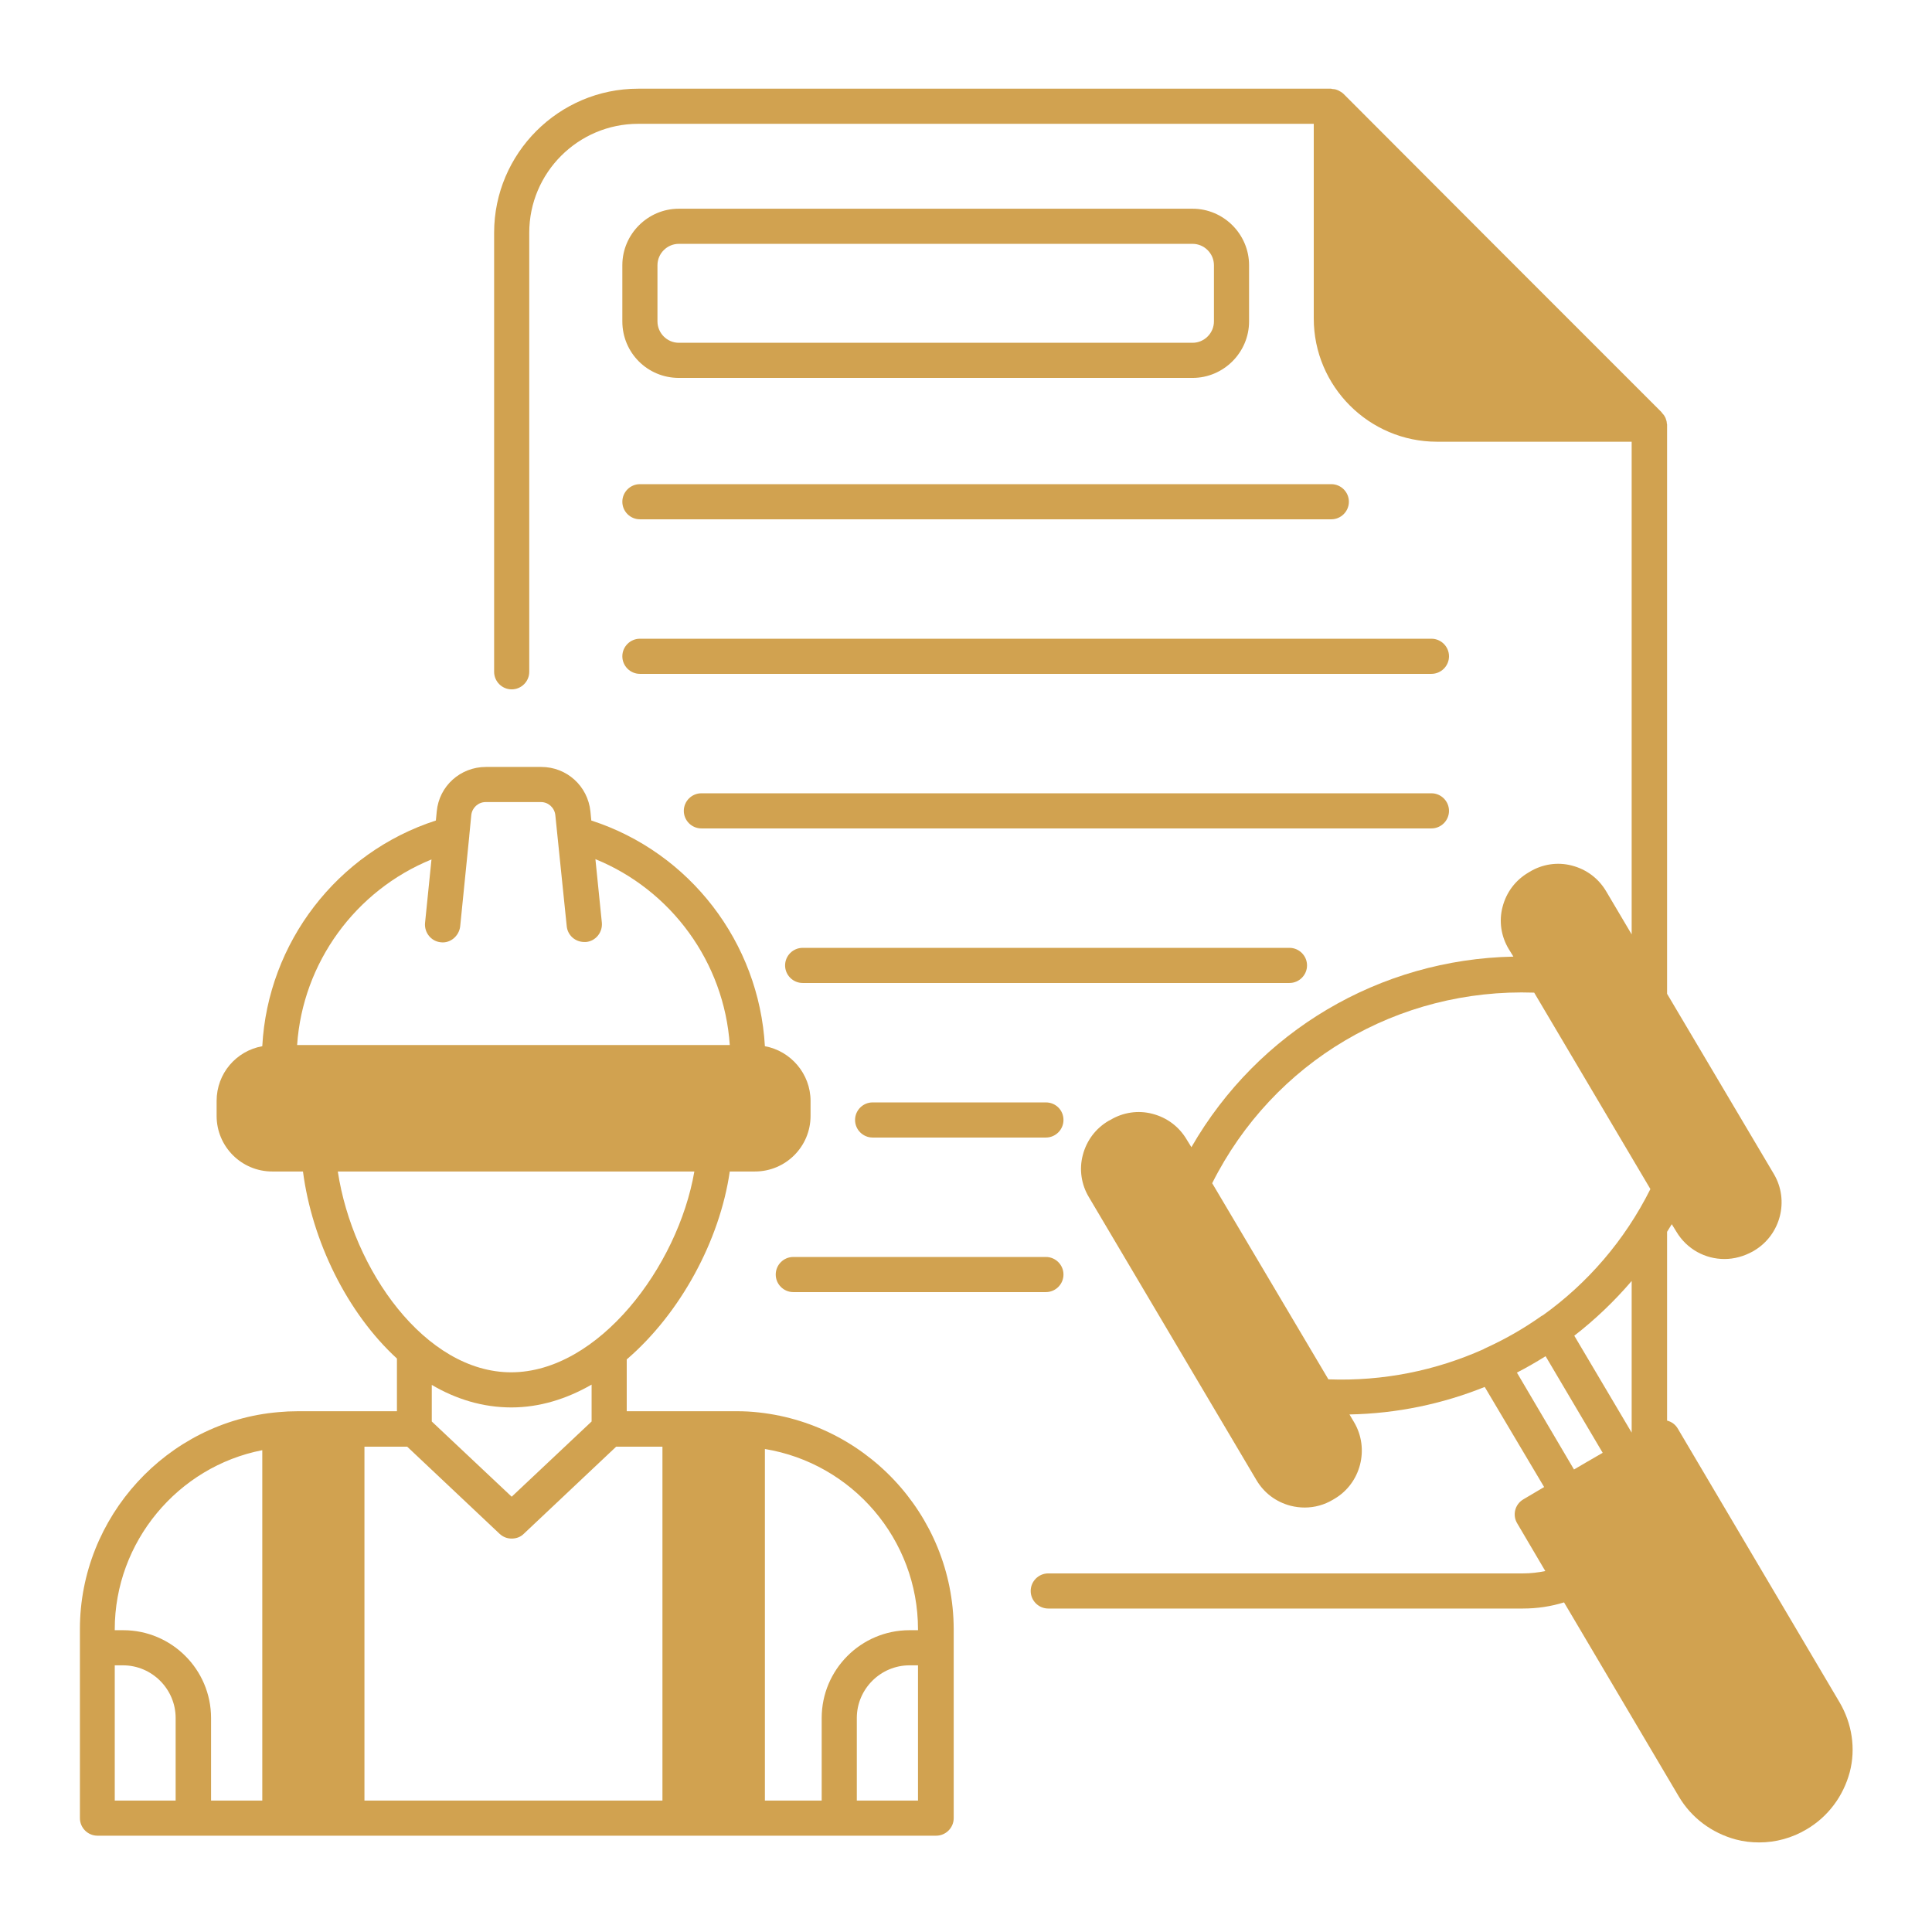 <svg id="Layer_1" enable-background="new 0 0 66 66" viewBox="0 0 66 66" xmlns="http://www.w3.org/2000/svg" width="300" height="300" version="1.1" xmlns:xlink="http://www.w3.org/1999/xlink" xmlns:svgjs="http://svgjs.dev/svgjs"><g width="100%" height="100%" transform="matrix(1,0,0,1,0,0)"><g><path d="m25.56 48.22c-.14-.01-.29-.01-.44-.01h-3.71v-1.77c1.84-1.58 3.18-4.07 3.52-6.42h.86c1.05 0 1.9-.85 1.9-1.9v-.51c0-.93-.68-1.71-1.56-1.87-.2-3.54-2.56-6.62-5.93-7.71l-.03-.31c-.09-.87-.81-1.52-1.68-1.52h-1.89c-.87 0-1.6.65-1.68 1.52l-.03.31c-3.37 1.09-5.74 4.17-5.93 7.71-.89.16-1.56.93-1.56 1.87v.51c0 1.05.85 1.9 1.9 1.9h1.05c.31 2.37 1.5 4.82 3.21 6.39v1.8h-3.39c-.22 0-.44.01-.65.03-3.81.32-6.79 3.58-6.79 7.41v6.46c0 .33.27.6.6.6h3.27.01.01 22.05.01s0 0 .01 0h3.29c.33 0 .6-.27.6-.6v-6.46c-.01-3.92-3.09-7.19-7.02-7.43zm-13.11 1.2h1.46l3.16 2.98c.12.11.26.16.41.16s.3-.05.41-.16l3.16-2.98h1.58v12.09h-10.18zm2.29-20.06-.22 2.17c-.03.33.21.63.54.66.32.04.62-.21.66-.54l.31-3.08v-.01l.07-.72c.03-.25.24-.44.49-.44h1.89c.25 0 .46.19.49.44l.39 3.8c.03.31.29.54.6.54h.06c.33-.03.57-.33.54-.66l-.22-2.17c2.6 1.06 4.4 3.53 4.59 6.35h-14.78c.19-2.81 1.99-5.28 4.59-6.34zm-3.2 10.66h12.18c-.56 3.25-3.28 6.86-6.26 6.86-2.93 0-5.41-3.5-5.92-6.86zm5.93 8.06c.96 0 1.89-.29 2.74-.78v1.26l-2.73 2.57-2.73-2.57v-1.25c.83.49 1.75.77 2.72.77zm-8.51 1.46v11.97h-1.75v-2.82c0-1.66-1.35-3-3-3h-.29v-.03c0-2.99 2.16-5.56 5.04-6.12zm-5.04 7.35h.28c.99 0 1.8.81 1.8 1.8v2.82h-2.08zm25.35 4.62v-2.82c0-.99.81-1.8 1.8-1.8h.29v4.62zm2.09-5.82h-.29c-1.66 0-3 1.35-3 3v2.82h-1.94v-12.01c2.98.49 5.23 3.08 5.23 6.16z" fill="#d1a250" fill-opacity="1" data-original-color="#000000ff" stroke="none" stroke-opacity="1"/><path d="m62.84 58.15-5.52-9.34c-.08-.14-.21-.24-.37-.28v-6.45c.05-.09.11-.17.16-.26l.16.26c.36.6.99.93 1.64.93.33 0 .66-.09.97-.26l.05-.03c.9-.54 1.2-1.71.67-2.61l-3.65-6.16v-19.45c0-.02-.01-.03-.01-.04 0-.05-.01-.09-.03-.14-.01-.02-.01-.05-.03-.07-.02-.05-.06-.1-.1-.14-.01-.01-.01-.02-.02-.03l-5.43-5.43-5.43-5.44c-.05-.05-.12-.09-.18-.12-.02-.01-.03-.01-.05-.02-.05-.02-.11-.03-.16-.03-.01 0-.02-.01-.04-.01h-23.67c-2.71 0-4.92 2.21-4.92 4.92v15c0 .33.27.6.6.6s.6-.27.6-.6v-15c0-2.05 1.67-3.72 3.72-3.72h23.08v6.65c0 2.32 1.89 4.21 4.21 4.21h6.65v16.83l-.87-1.47c-.26-.44-.67-.75-1.17-.88-.49-.13-1.01-.05-1.44.21l-.05.03c-.44.26-.75.67-.88 1.17-.13.49-.05 1.01.21 1.44l.16.26c-4.57.09-8.72 2.55-11 6.51l-.16-.26c-.26-.44-.67-.75-1.17-.88-.49-.13-1.01-.05-1.44.21l-.06.03c-.44.26-.75.67-.88 1.17-.13.49-.05 1.01.21 1.44l5.72 9.66c.26.44.67.75 1.17.88.16.04.32.06.48.06.34 0 .67-.09.97-.27l.05-.03c.9-.53 1.2-1.71.67-2.61l-.16-.27c1.62-.03 3.18-.36 4.62-.94l2.03 3.42-.71.42c-.29.17-.38.54-.21.82l.96 1.63c-.25.05-.5.08-.76.08h-16.22c-.33 0-.6.27-.6.6s.27.6.6.6h16.22c.48 0 .95-.07 1.4-.21l3.92 6.63c.43.73 1.13 1.25 1.95 1.47.26.07.53.1.8.1.56 0 1.12-.15 1.62-.45.73-.43 1.25-1.13 1.47-1.95.21-.8.08-1.66-.35-2.39zm-7.1-9.21-1.96-3.31c.71-.55 1.37-1.18 1.96-1.87zm-14.33-8.52c2.09-4.16 6.35-6.67 11-6.51l3.97 6.71c-.88 1.76-2.15 3.22-3.67 4.31-.03.01-.05.03-.07.04-.61.43-1.26.8-1.93 1.1-.01.01-.02.02-.03.02-1.63.73-3.43 1.1-5.3 1.03zm10.41 6.47c.33-.17.66-.36.98-.56l1.95 3.3-.57.33-.41.24z" fill="#d1a250" fill-opacity="1" data-original-color="#000000ff" stroke="none" stroke-opacity="1"/><path d="m23.19 12.91h17.55c1.06 0 1.93-.87 1.93-1.93v-1.92c0-1.06-.87-1.93-1.93-1.93h-17.55c-1.06 0-1.93.87-1.93 1.93v1.92c0 1.07.86 1.93 1.93 1.93zm-.73-3.85c0-.4.33-.73.73-.73h17.55c.4 0 .73.33.73.73v1.92c0 .4-.33.73-.73.73h-17.55c-.4 0-.73-.33-.73-.73z" fill="#d1a250" fill-opacity="1" data-original-color="#000000ff" stroke="none" stroke-opacity="1"/><path d="m21.86 17.74h23.62c.33 0 .6-.27.6-.6s-.27-.6-.6-.6h-23.62c-.33 0-.6.27-.6.6s.27.6.6.6z" fill="#d1a250" fill-opacity="1" data-original-color="#000000ff" stroke="none" stroke-opacity="1"/><path d="m21.86 23.02h27.04c.33 0 .6-.27.6-.6s-.27-.6-.6-.6h-27.04c-.33 0-.6.27-.6.6s.27.6.6.6z" fill="#d1a250" fill-opacity="1" data-original-color="#000000ff" stroke="none" stroke-opacity="1"/><path d="m49.5 27.7c0-.33-.27-.6-.6-.6h-24.94c-.33 0-.6.27-.6.6s.27.6.6.6h24.94c.33 0 .6-.27.6-.6z" fill="#d1a250" fill-opacity="1" data-original-color="#000000ff" stroke="none" stroke-opacity="1"/><path d="m44.65 32.98c0-.33-.27-.6-.6-.6h-16.63c-.33 0-.6.27-.6.6s.27.6.6.6h16.63c.33 0 .6-.27.6-.6z" fill="#d1a250" fill-opacity="1" data-original-color="#000000ff" stroke="none" stroke-opacity="1"/><path d="m35.73 37.66h-5.92c-.33 0-.6.27-.6.6s.27.6.6.6h5.92c.33 0 .6-.27.6-.6 0-.34-.27-.6-.6-.6z" fill="#d1a250" fill-opacity="1" data-original-color="#000000ff" stroke="none" stroke-opacity="1"/><path d="m35.73 42.94h-8.63c-.33 0-.6.27-.6.6s.27.6.6.6h8.63c.33 0 .6-.27.6-.6s-.27-.6-.6-.6z" fill="#d1a250" fill-opacity="1" data-original-color="#000000ff" stroke="none" stroke-opacity="1"/></g></g></svg>